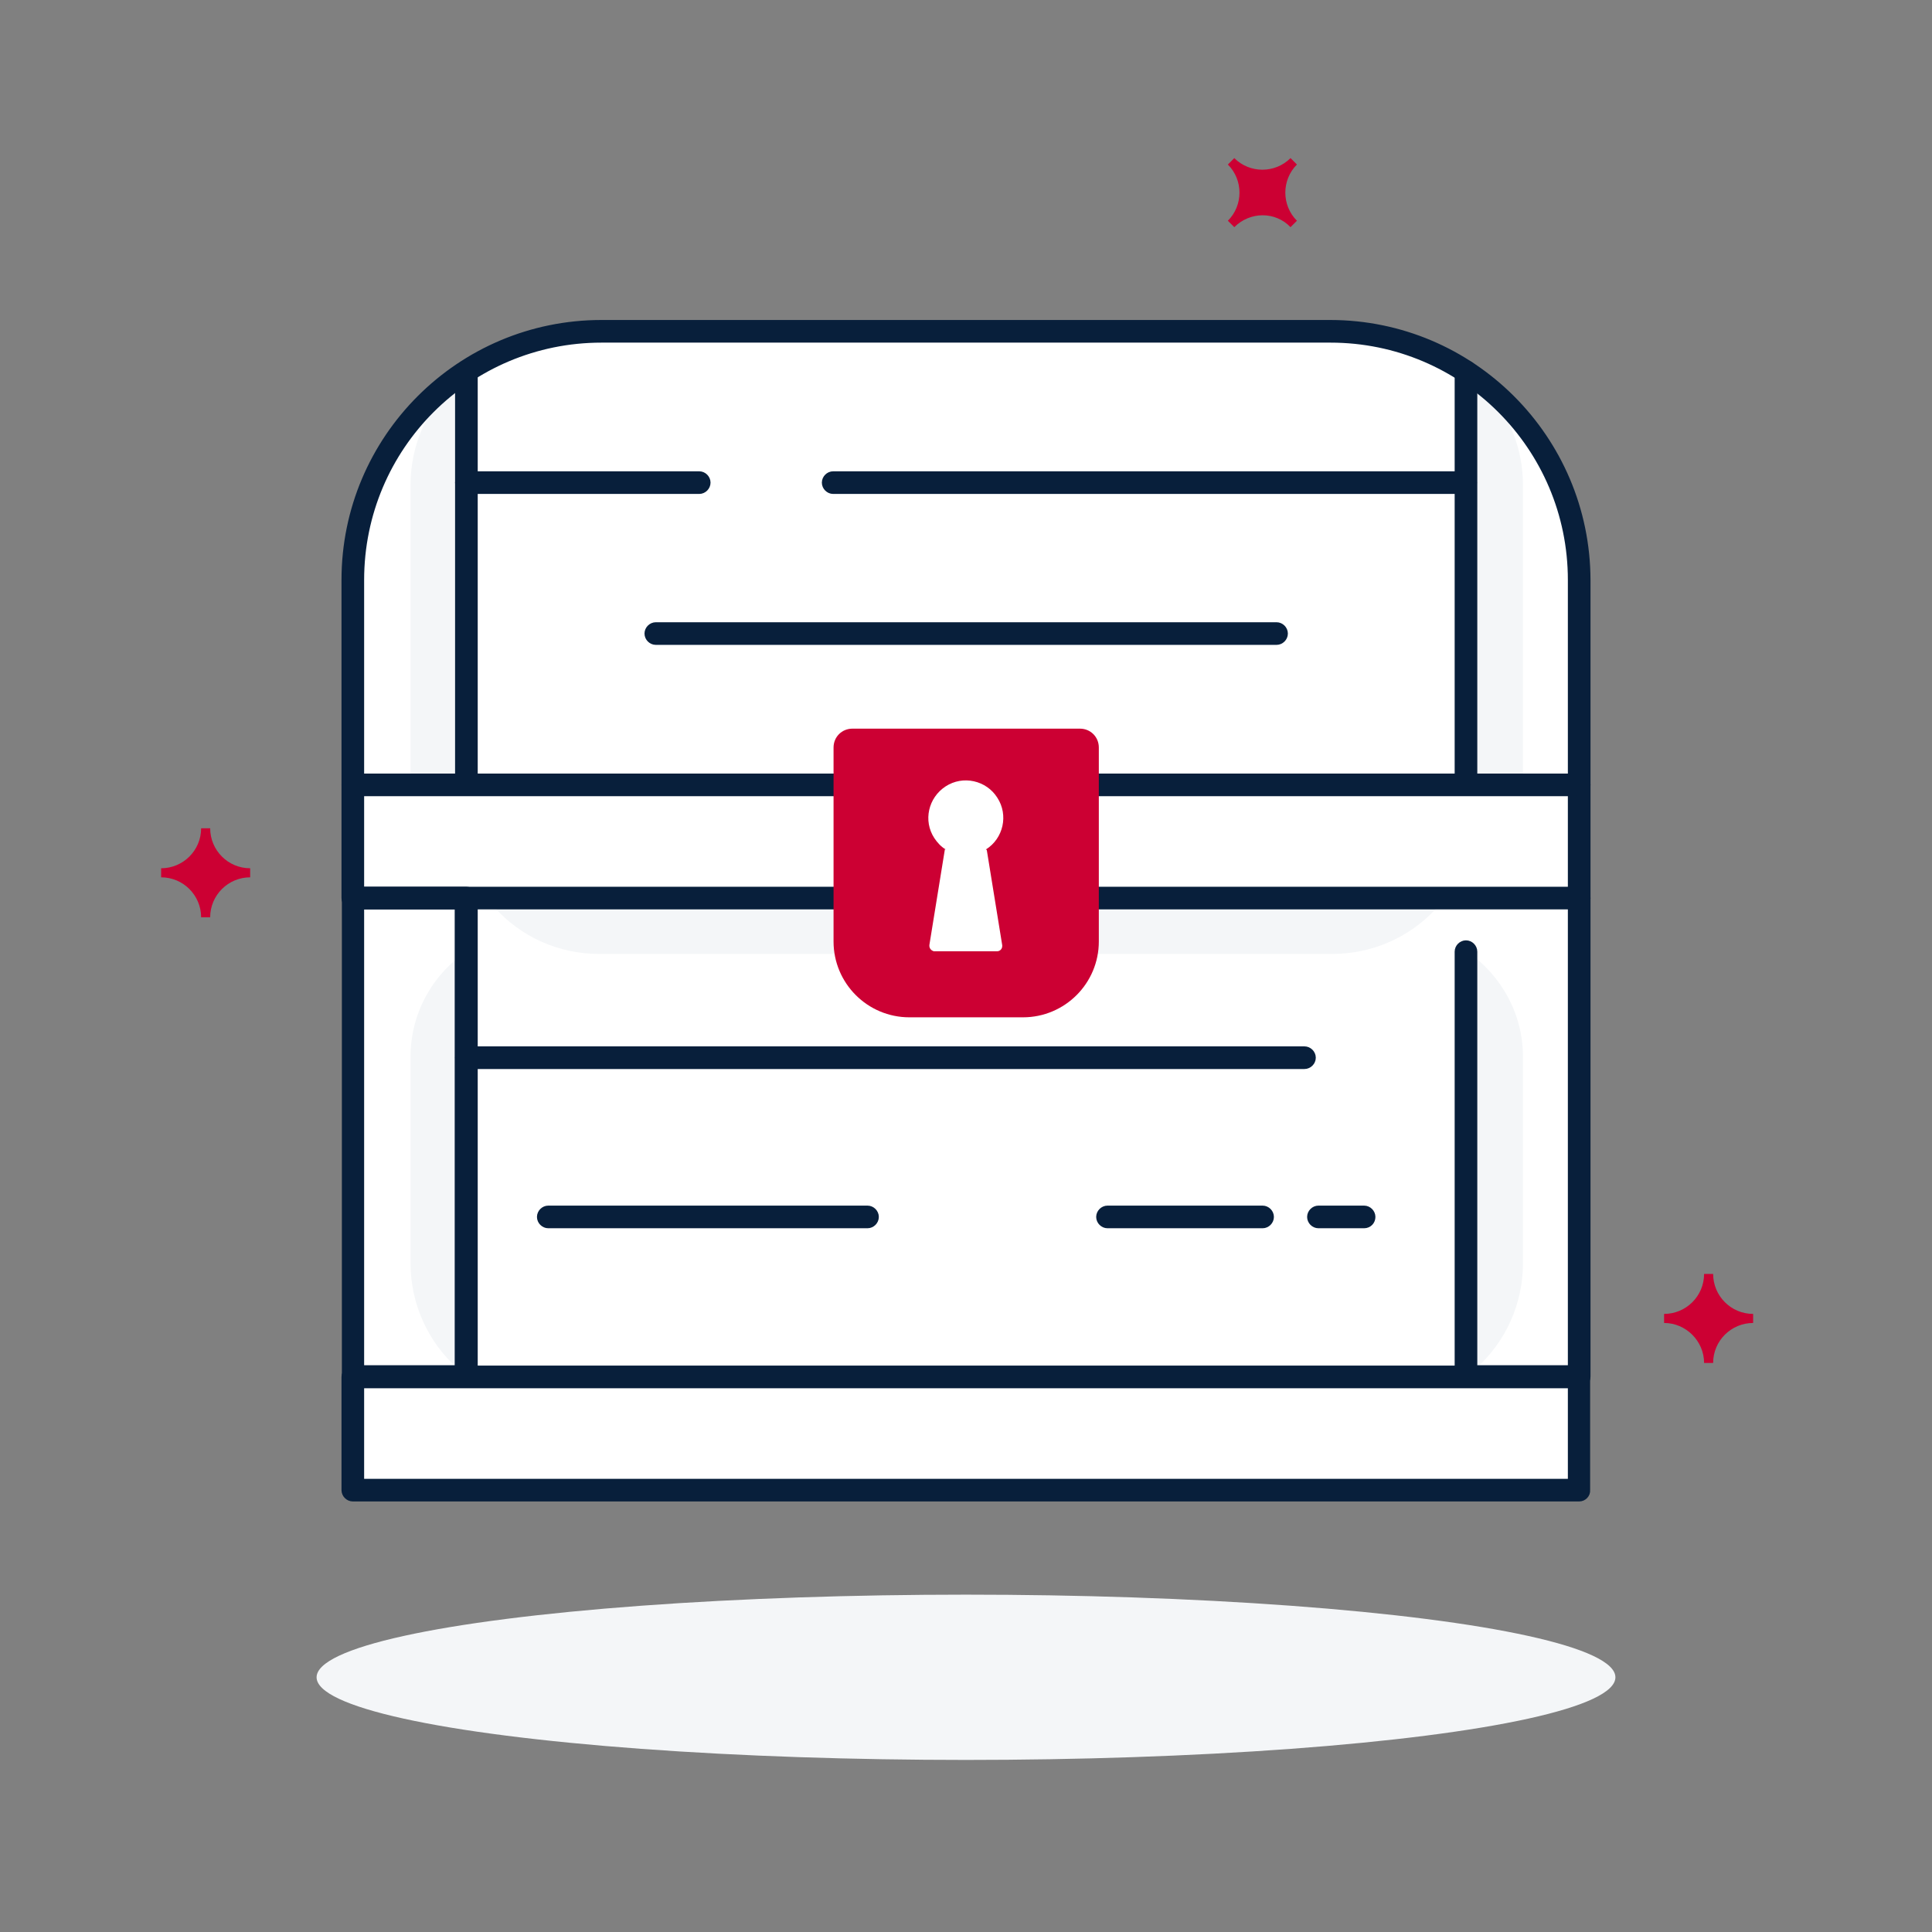 <?xml version="1.0" encoding="utf-8"?>
<!-- Generator: Adobe Illustrator 26.5.0, SVG Export Plug-In . SVG Version: 6.00 Build 0)  -->
<svg version="1.0" id="Layer_1" xmlns="http://www.w3.org/2000/svg" xmlns:xlink="http://www.w3.org/1999/xlink" x="0px" y="0px"
	 viewBox="0 0 512 512" style="enable-background:new 0 0 512 512;" xml:space="preserve">
<rect x="0" y="0" width="512" height="512" fill="#808080" stroke="none"/>
<style type="text/css">
	.st0{fill:#FFFFFF;}
	.st1{fill:#F4F6F8;}
	.st2{fill:#081F3B;stroke:#081F3B;stroke-width:3;stroke-miterlimit:10;}
	.st3{fill:#CC0033;}
</style>
<rect x="93.5" y="238" class="st0" width="324.9" height="156.9"/>
<rect x="93.5" y="207.9" class="st0" width="324.9" height="30"/>
<path class="st0" d="M93.5,207.9v-54.2c0-36.4,29.5-65.9,65.9-65.9c0,0,0,0,0,0h193.1c36.4,0,65.9,29.5,65.9,65.9c0,0,0,0,0,0v54.2"
	/>
<path class="st1" d="M403.6,207.9v-79.4c0-10.3-4.2-20.1-11.7-27.1l-3.1-2.9v109.5H403.6z"/>
<path class="st1" d="M388.8,252.2v112.6l2.4-2.2c7.9-7.1,12.4-17.2,12.4-27.8v-54.8C403.6,268.9,398,258.5,388.8,252.2L388.8,252.2z
	"/>
<path class="st1" d="M108.8,207.9v-79.4c0-10.3,4.2-20.1,11.7-27.1l3.1-2.9v109.5H108.8z"/>
<path class="st1" d="M123.6,252.2v112.6l-2.4-2.2c-7.9-7.1-12.4-17.2-12.4-27.8v-54.8C108.8,268.9,114.3,258.5,123.6,252.2
	L123.6,252.2z"/>
<path class="st1" d="M353.1,252.8H158.7c-10.6,0-20.7-4.5-27.7-12.4l-2.2-2.4h254.4l-2.9,3.1C373.2,248.6,363.4,252.8,353.1,252.8z"
	/>
<path class="st2" d="M229.9,324h-84.6c-0.8,0-1.5-0.7-1.5-1.5s0.7-1.5,1.5-1.5h84.6c0.8,0,1.5,0.7,1.5,1.5S230.7,324,229.9,324z"/>
<path class="st2" d="M334.6,324h-41.1c-0.8,0-1.5-0.7-1.5-1.5s0.7-1.5,1.5-1.5h41.1c0.8,0,1.5,0.7,1.5,1.5S335.4,324,334.6,324z"/>
<path class="st2" d="M361.5,324h-12.1c-0.8,0-1.5-0.7-1.5-1.5s0.7-1.5,1.5-1.5h12.1c0.8,0,1.5,0.7,1.5,1.5S362.4,324,361.5,324
	L361.5,324z"/>
<path class="st2" d="M345.7,281.8H123.6c-0.8,0-1.5-0.7-1.5-1.5s0.7-1.5,1.5-1.5l0,0h222.1c0.8,0,1.5,0.7,1.5,1.5
	S346.5,281.8,345.7,281.8z"/>
<path class="st2" d="M418.5,366.3h-30c-0.8,0-1.5-0.7-1.5-1.5V252.2c0-0.8,0.7-1.5,1.5-1.5s1.5,0.7,1.5,1.5v111.1h27V238
	c0-0.8,0.7-1.5,1.5-1.5s1.5,0.7,1.5,1.5v126.8C420,365.7,419.3,366.3,418.5,366.3z"/>
<path class="st2" d="M418.5,209.4h-30c-0.8,0-1.5-0.7-1.5-1.5V98.5c0-0.8,0.7-1.5,1.5-1.5s1.5,0.7,1.5,1.5v108h28.5
	c0.8,0,1.5,0.7,1.5,1.5S419.3,209.5,418.5,209.4L418.5,209.4z"/>
<path class="st2" d="M123.6,209.4c-0.8,0-1.5-0.7-1.5-1.5V98.5c0-0.8,0.7-1.5,1.5-1.5s1.5,0.7,1.5,1.5v109.5
	C125.1,208.8,124.4,209.4,123.6,209.4z"/>
<path class="st2" d="M123.6,366.3h-30c-0.8,0-1.5-0.7-1.5-1.5V238c0-0.8,0.7-1.5,1.5-1.5h30c0.8,0,1.5,0.7,1.5,1.5v126.8
	C125.1,365.7,124.4,366.3,123.6,366.3z M95,363.3h27V239.5H95L95,363.3z"/>
<path class="st2" d="M418.5,239.5H93.5c-0.8,0-1.5-0.6-1.5-1.5c0,0,0,0,0,0v-30c0-0.8,0.7-1.5,1.5-1.5h325c0.8,0,1.5,0.7,1.5,1.5v30
	C419.9,238.8,419.3,239.5,418.5,239.5z M95,236.5h322v-27H95V236.5z"/>
<path class="st2" d="M418.5,209.4c-0.8,0-1.5-0.7-1.5-1.5v-54.2c0-35.6-28.9-64.4-64.4-64.4H159.4c-35.6,0-64.4,28.8-64.4,64.4v54.2
	c0,0.8-0.7,1.5-1.5,1.5s-1.5-0.7-1.5-1.5v-54.2c0-37.2,30.2-67.4,67.4-67.4h193.1c37.2,0,67.4,30.2,67.5,67.4v54.2
	C420,208.8,419.3,209.4,418.5,209.4C418.5,209.4,418.5,209.4,418.5,209.4z"/>
<path class="st3" d="M271.1,269.6h-30.1c-11.1,0-20.1-9-20.1-20.1v-51.4c0-2.8,2.2-5,5-5h60.3c2.8,0,5,2.2,5,5v51.4
	C291.2,260.6,282.2,269.6,271.1,269.6L271.1,269.6z"/>
<path class="st0" d="M261.3,225.1c4.6-2.9,6-9.1,3-13.7c-2.9-4.6-9.1-6-13.7-3s-6,9.1-3,13.7c0.8,1.2,1.8,2.3,3,3h-0.2l-4.1,25.3
	c-0.1,0.8,0.4,1.5,1.2,1.7c0.1,0,0.1,0,0.2,0h16.5c0.8,0,1.4-0.6,1.4-1.4c0-0.1,0-0.2,0-0.2l-4.1-25.3H261.3z"/>
<path class="st2" d="M388.4,129.4H220.8c-0.8,0-1.5-0.7-1.5-1.5s0.7-1.5,1.5-1.5h167.6c0.8,0,1.5,0.7,1.5,1.5
	S389.3,129.4,388.4,129.4z"/>
<path class="st2" d="M185.3,129.4h-61.7c-0.8,0-1.5-0.7-1.5-1.5s0.7-1.5,1.5-1.5h61.7c0.8,0,1.5,0.7,1.5,1.5
	S186.1,129.4,185.3,129.4z"/>
<path class="st2" d="M338.3,169.4H173.8c-0.8,0-1.5-0.7-1.5-1.5s0.7-1.5,1.5-1.5h164.5c0.8,0,1.5,0.7,1.5,1.5
	S339.1,169.4,338.3,169.4z"/>
<path class="st2" d="M418.5,396.4H93.5c-0.8,0-1.5-0.7-1.5-1.5v-30c0-0.8,0.7-1.5,1.5-1.5h324.9c0.8,0,1.5,0.7,1.5,1.5v30
	C420,395.7,419.3,396.4,418.5,396.4z M95,393.4h322v-27H95V393.4z"/>
<ellipse class="st1" cx="256" cy="444.5" rx="172.1" ry="21.9"/>
<path class="st3" d="M327.1,60.2l-1.7-1.7c4.1-4.1,4.1-10.8,0-14.9c0,0,0,0,0,0l1.7-1.7c4.1,4.1,10.8,4.1,14.9,0c0,0,0,0,0,0
	l1.7,1.7c-4.1,4.1-4.1,10.8,0,14.9c0,0,0,0,0,0l-1.7,1.7C338,56,331.3,56,327.1,60.2C327.2,60.2,327.2,60.2,327.1,60.2z"/>
<path class="st3" d="M441,350.6v-2.4c5.8,0,10.6-4.7,10.6-10.6h2.4c0,5.8,4.7,10.6,10.6,10.6v2.4c-5.8,0-10.6,4.7-10.6,10.6h-2.4
	C451.6,355.4,446.8,350.6,441,350.6z"/>
<path class="st3" d="M42.7,232.5v-2.4c5.8,0,10.6-4.7,10.6-10.6h2.4c0,5.8,4.7,10.6,10.6,10.6v2.4c-5.8,0-10.6,4.7-10.6,10.6
	c0,0,0,0,0,0h-2.4C53.3,237.3,48.6,232.5,42.7,232.5C42.7,232.5,42.7,232.5,42.7,232.5z"/>
</svg>
